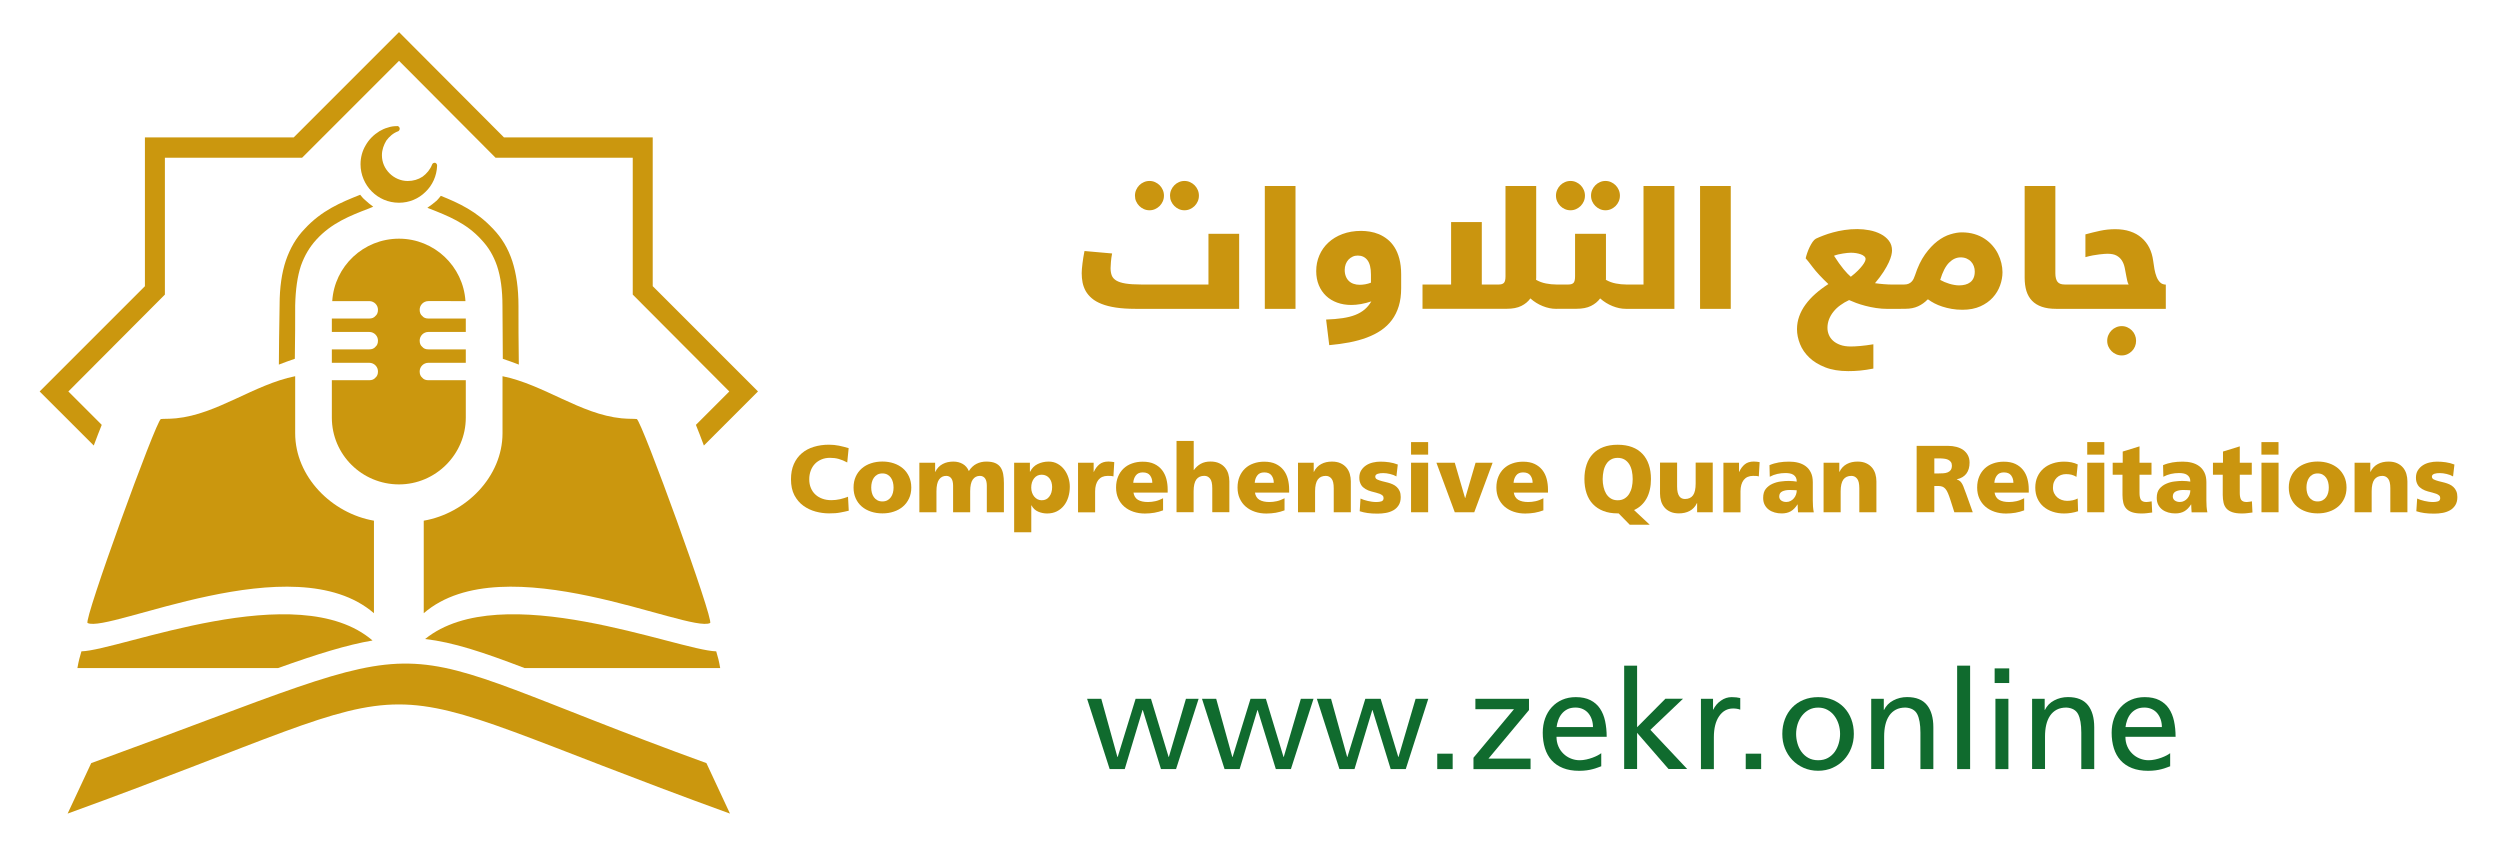 <?xml version="1.0" encoding="utf-8"?>
<!-- Generator: Adobe Illustrator 23.0.5, SVG Export Plug-In . SVG Version: 6.00 Build 0)  -->
<svg version="1.1" id="Layer_1" xmlns="http://www.w3.org/2000/svg" xmlns:xlink="http://www.w3.org/1999/xlink" x="0px" y="0px"
	 viewBox="0 0 510.63 175.7" style="enable-background:new 0 0 510.63 175.7;" xml:space="preserve">
<style type="text/css">
	.st0{fill-rule:evenodd;clip-rule:evenodd;fill:#CB970E;}
	.st1{fill:#CB970E;}
	.st2{fill:#106B2E;}
	.st3{fill:#CA950F;}
</style>
<g>
	<path class="st0" d="M95.14,65.06v2.67v0.07H87.5c-0.52,0-0.96,0.22-1.26,0.52c-0.37,0.37-0.52,0.82-0.52,1.26
		c0,0.52,0.15,0.96,0.52,1.26c0.3,0.37,0.74,0.52,1.26,0.52h7.64v2.74H87.5c-0.52,0-0.96,0.22-1.26,0.52
		c-0.37,0.37-0.52,0.81-0.52,1.26c0,0.52,0.15,0.96,0.52,1.26c0.3,0.37,0.74,0.52,1.26,0.52h7.64v6.08v1.56
		c0,7.49-6.15,13.64-13.64,13.64c-7.56,0-13.72-6.08-13.72-13.64v-1.56v-6.08h7.64c0.52,0,0.96-0.15,1.26-0.52
		c0.37-0.3,0.52-0.74,0.52-1.26c0-0.45-0.15-0.89-0.52-1.26c-0.3-0.3-0.74-0.52-1.26-0.52h-7.64v-2.74h7.64
		c0.52,0,0.96-0.15,1.26-0.52c0.37-0.3,0.52-0.74,0.52-1.26c0-0.44-0.15-0.89-0.52-1.26c-0.3-0.3-0.74-0.52-1.26-0.52h-7.64v-0.07
		v-2.67h7.64c0.52,0,0.96-0.15,1.26-0.52c0.37-0.3,0.52-0.74,0.52-1.26c0-0.45-0.15-0.89-0.52-1.26c-0.3-0.3-0.74-0.52-1.26-0.52
		h-7.56c0.45-7.12,6.38-12.75,13.64-12.75c7.19,0,13.12,5.63,13.57,12.75H87.5c-0.52,0-0.96,0.22-1.26,0.52
		c-0.37,0.37-0.52,0.81-0.52,1.26c0,0.52,0.15,0.96,0.52,1.26c0.3,0.37,0.74,0.52,1.26,0.52H95.14z"/>
	<path class="st1" d="M102.7,73.29c0-4-0.07-7.78-0.07-10.75c0-3.34-0.37-6.01-1.11-8.23c-0.74-2.15-1.78-3.86-3.19-5.34l-0.07-0.08
		c-3.04-3.34-6.82-4.82-10.6-6.3l-0.37-0.15c0.67-0.45,1.34-0.96,1.93-1.48c0.3-0.3,0.52-0.59,0.82-0.96
		c3.71,1.48,7.34,3.19,10.6,6.67c0.07,0,0.07,0,0.07,0.07c1.78,1.85,3.04,3.93,3.93,6.6c0.81,2.52,1.26,5.49,1.26,9.19
		c0,3.34,0,7.49,0.07,11.94C104.85,74.03,103.81,73.66,102.7,73.29 M76.23,42.22l-0.89,0.37c-3.86,1.48-7.64,2.96-10.75,6.38
		c-1.34,1.48-2.37,3.19-3.11,5.26c-0.74,2.22-1.11,4.89-1.19,8.15c0,2.96,0,6.82-0.07,10.9c-1.04,0.37-2.15,0.74-3.26,1.19
		c0-3.49,0.07-6.67,0.15-12.16c0-3.63,0.45-6.6,1.26-9.04c0.89-2.6,2.15-4.75,3.86-6.52c3.48-3.78,7.41-5.41,11.34-6.97
		c0.3,0.37,0.59,0.74,0.96,1.04C75.05,41.33,75.64,41.78,76.23,42.22"/>
	<path class="st1" d="M89.28,33.85c-0.07,2.08-0.96,4-2.37,5.34c-1.41,1.41-3.34,2.22-5.41,2.22c-2.22,0-4.15-0.89-5.56-2.3
		c-1.41-1.41-2.3-3.41-2.3-5.56c0-1.41,0.37-2.74,1.04-3.86c0.67-1.19,1.63-2.15,2.82-2.89c0.52-0.3,1.11-0.59,1.71-0.74
		c0.59-0.22,1.26-0.3,1.85-0.3c0.3-0.08,0.59,0.22,0.59,0.52c0,0.22-0.15,0.45-0.3,0.52c-1.04,0.37-1.85,1.11-2.45,1.93
		c-0.52,0.89-0.89,1.85-0.89,2.97c0,1.48,0.59,2.74,1.56,3.71c0.96,0.96,2.3,1.56,3.71,1.56c1.11,0,2.15-0.3,3.04-0.89
		c0.81-0.59,1.56-1.48,1.93-2.45c0.07-0.3,0.44-0.44,0.67-0.37C89.21,33.4,89.28,33.62,89.28,33.85"/>
	<path class="st0" d="M60.29,76.84c-8.45,1.71-15.94,7.78-24.32,8.6c-1.63,0.15-2.45,0.07-3.11,0.15
		C31.9,85.81,17,126.81,17.89,127.25c4.3,2.15,42.11-16.16,58.49-2v-18.9c-8.6-1.48-16.09-8.97-16.09-17.87v-2.07V76.84z"/>
	<path class="st0" d="M102.63,76.84c8.45,1.71,15.94,7.78,24.32,8.6c1.63,0.15,2.45,0.07,3.11,0.15
		c0.96,0.22,15.86,41.22,14.98,41.66c-4.3,2.15-42.11-16.16-58.49-2v-18.9c8.6-1.48,16.09-8.97,16.09-17.87v-2.07V76.84z"/>
	<path class="st0" d="M146.29,133.04c0.3,0.96,0.59,2.08,0.81,3.41h-39.96c-8.53-3.26-14.53-5.26-20.31-5.93
		C102.4,117.92,138.51,132.82,146.29,133.04"/>
	<path class="st0" d="M16.63,133.04c-0.3,0.96-0.59,2.08-0.82,3.41h41c8.08-2.89,14.09-4.74,19.28-5.63
		C60.81,117.69,24.49,132.82,16.63,133.04"/>
	<path class="st0" d="M144.29,155.87c-71.84-26.1-48.33-28.1-125.66,0l-4.82,10.31c81.99-29.73,53.3-29.73,135.29,0L144.29,155.87z"
		/>
	<path class="st1" d="M19.15,91L8.1,79.96l21.5-21.5V28.06H60l21.5-21.5l21.43,21.5h30.39v30.39l21.5,21.5L143.77,91
		c-0.59-1.56-1.11-2.96-1.63-4.22l6.82-6.82l-19.72-19.79V32.22h-28.02L81.5,12.42L61.7,32.22H33.68v27.95L13.96,79.96l6.82,6.82
		C20.26,88.04,19.74,89.45,19.15,91"/>
</g>
<g>
	<path class="st2" d="M240.21,157.09h-3.08l-3.71-12.06h-0.06l-3.63,12.06h-3.08l-4.61-14.36h2.9l3.29,11.88h0.06l3.66-11.88h3.14
		l3.6,11.88h0.05l3.49-11.88h2.59L240.21,157.09z"/>
	<path class="st2" d="M263.67,157.09h-3.08l-3.71-12.06h-0.05l-3.63,12.06h-3.08l-4.61-14.36h2.9l3.29,11.88h0.06l3.66-11.88h3.14
		l3.6,11.88h0.05l3.49-11.88h2.59L263.67,157.09z"/>
	<path class="st2" d="M287.13,157.09h-3.08l-3.71-12.06h-0.05l-3.63,12.06h-3.08l-4.61-14.36h2.9l3.29,11.88h0.05l3.66-11.88H282
		l3.6,11.88h0.05l3.49-11.88h2.59L287.13,157.09z"/>
	<path class="st2" d="M293.56,153.94h3.15v3.15h-3.15V153.94z"/>
	<path class="st2" d="M300.95,154.78l8.28-9.92h-7.88v-2.13h10.95v2.3l-8.28,9.92h8.6v2.15h-11.66V154.78z"/>
	<path class="st2" d="M327.09,156.5c-0.27,0.09-0.54,0.19-0.82,0.3c-0.28,0.11-0.6,0.21-0.96,0.3c-0.36,0.1-0.76,0.18-1.21,0.24
		c-0.45,0.06-0.97,0.1-1.55,0.1c-1.27,0-2.37-0.19-3.3-0.56s-1.71-0.9-2.32-1.58s-1.07-1.5-1.37-2.46c-0.3-0.96-0.45-2.02-0.45-3.18
		c0-1.05,0.16-2.03,0.48-2.92c0.32-0.89,0.78-1.66,1.37-2.3s1.3-1.15,2.13-1.51s1.75-0.54,2.76-0.54c1.19,0,2.19,0.21,3,0.62
		c0.81,0.41,1.46,0.98,1.95,1.71c0.49,0.73,0.84,1.59,1.05,2.57s0.32,2.06,0.32,3.21h-10.25c0,0.71,0.13,1.35,0.38,1.94
		s0.6,1.09,1.04,1.51c0.43,0.42,0.94,0.75,1.51,0.98c0.57,0.23,1.17,0.35,1.79,0.35c0.45,0,0.9-0.05,1.35-0.15
		c0.45-0.1,0.88-0.22,1.28-0.37c0.4-0.15,0.76-0.3,1.07-0.47s0.56-0.32,0.72-0.45V156.5z M325.37,148.52c0-0.55-0.08-1.07-0.24-1.55
		c-0.16-0.48-0.39-0.9-0.69-1.27s-0.68-0.65-1.12-0.86c-0.45-0.21-0.95-0.32-1.52-0.32c-0.66,0-1.22,0.12-1.68,0.36
		c-0.46,0.24-0.85,0.56-1.15,0.94s-0.54,0.81-0.7,1.29c-0.17,0.47-0.28,0.94-0.33,1.4H325.37z"/>
	<path class="st2" d="M331.74,135.96h2.64v12.58l5.78-5.82h3.6l-6.67,6.35l7.52,8h-3.81l-6.42-7.39v7.39h-2.64V135.96z"/>
	<path class="st2" d="M347.41,142.73h2.48v2.21h0.05c0.35-0.74,0.87-1.36,1.57-1.84c0.68-0.48,1.41-0.71,2.19-0.71
		c0.39,0,0.71,0.02,0.96,0.05c0.24,0.04,0.51,0.08,0.79,0.14v2.37c-0.25-0.09-0.5-0.16-0.75-0.19c-0.25-0.04-0.49-0.05-0.72-0.05
		c-1.18,0-2.13,0.53-2.85,1.58c-0.71,1.04-1.07,2.47-1.07,4.28v6.53h-2.64V142.73z"/>
	<path class="st2" d="M356.57,153.94h3.15v3.15h-3.15V153.94z"/>
	<path class="st2" d="M364.04,149.91c0-1.09,0.18-2.1,0.53-3.02c0.35-0.92,0.85-1.71,1.49-2.38c0.64-0.67,1.41-1.19,2.31-1.56
		c0.9-0.38,1.91-0.56,3-0.56c1.09,0,2.09,0.19,2.98,0.56c0.9,0.38,1.67,0.9,2.3,1.56c0.64,0.67,1.13,1.46,1.48,2.38
		c0.35,0.92,0.52,1.93,0.52,3.02c0,1.03-0.18,2-0.54,2.91s-0.86,1.71-1.5,2.39c-0.64,0.68-1.41,1.22-2.3,1.62
		c-0.89,0.4-1.88,0.6-2.95,0.6c-1.08,0-2.07-0.2-2.97-0.6c-0.9-0.4-1.67-0.94-2.32-1.62c-0.65-0.68-1.15-1.48-1.51-2.39
		S364.04,150.93,364.04,149.91z M366.86,149.91c0,0.63,0.09,1.27,0.27,1.91c0.18,0.64,0.45,1.22,0.82,1.73
		c0.37,0.51,0.83,0.93,1.4,1.25c0.57,0.32,1.24,0.48,2.02,0.48c0.77,0,1.44-0.16,2-0.48c0.56-0.32,1.03-0.74,1.39-1.25
		s0.63-1.09,0.81-1.73s0.27-1.28,0.27-1.91c0-0.69-0.1-1.35-0.3-2c-0.2-0.64-0.5-1.21-0.88-1.72c-0.38-0.5-0.85-0.91-1.41-1.21
		c-0.56-0.3-1.18-0.45-1.88-0.45c-0.71,0-1.34,0.15-1.9,0.45c-0.56,0.3-1.03,0.71-1.42,1.21c-0.38,0.5-0.68,1.08-0.89,1.72
		C366.97,148.56,366.86,149.22,366.86,149.91z"/>
	<path class="st2" d="M382.21,142.73h2.56V145h0.05c0.4-0.83,1.03-1.48,1.88-1.93c0.87-0.46,1.81-0.69,2.82-0.69
		c1.85,0,3.21,0.55,4.08,1.64c0.86,1.08,1.29,2.59,1.29,4.52v8.54h-2.64v-7.44c0-1.68-0.22-2.93-0.65-3.77
		c-0.43-0.83-1.23-1.28-2.39-1.35c-0.76,0-1.42,0.14-1.97,0.43c-0.55,0.29-1,0.69-1.36,1.22s-0.62,1.15-0.79,1.87
		c-0.17,0.72-0.25,1.52-0.25,2.39v6.64h-2.64V142.73z"/>
	<path class="st2" d="M399.75,135.96h2.65v21.13h-2.65V135.96z"/>
	<path class="st2" d="M410.39,139.51h-2.98v-2.99h2.98V139.51z M407.57,142.73h2.65v14.36h-2.65V142.73z"/>
	<path class="st2" d="M415.07,142.73h2.56V145h0.05c0.4-0.83,1.03-1.48,1.88-1.93c0.87-0.46,1.81-0.69,2.82-0.69
		c1.85,0,3.21,0.55,4.08,1.64c0.86,1.08,1.29,2.59,1.29,4.52v8.54h-2.64v-7.44c0-1.68-0.22-2.93-0.65-3.77
		c-0.43-0.83-1.23-1.28-2.39-1.35c-0.76,0-1.42,0.14-1.97,0.43c-0.55,0.29-1,0.69-1.36,1.22s-0.62,1.15-0.79,1.87
		c-0.17,0.72-0.25,1.52-0.25,2.39v6.64h-2.64V142.73z"/>
	<path class="st2" d="M443.29,156.5c-0.27,0.09-0.54,0.19-0.82,0.3c-0.28,0.11-0.6,0.21-0.96,0.3c-0.36,0.1-0.76,0.18-1.21,0.24
		c-0.45,0.06-0.97,0.1-1.55,0.1c-1.27,0-2.37-0.19-3.3-0.56s-1.71-0.9-2.32-1.58s-1.07-1.5-1.37-2.46c-0.3-0.96-0.45-2.02-0.45-3.18
		c0-1.05,0.16-2.03,0.48-2.92c0.32-0.89,0.78-1.66,1.37-2.3s1.3-1.15,2.13-1.51s1.75-0.54,2.76-0.54c1.19,0,2.19,0.21,3,0.62
		c0.81,0.41,1.46,0.98,1.95,1.71c0.49,0.73,0.84,1.59,1.05,2.57s0.32,2.06,0.32,3.21h-10.25c0,0.71,0.13,1.35,0.38,1.94
		s0.6,1.09,1.04,1.51c0.43,0.42,0.94,0.75,1.51,0.98c0.57,0.23,1.17,0.35,1.79,0.35c0.45,0,0.9-0.05,1.35-0.15
		c0.45-0.1,0.88-0.22,1.28-0.37c0.4-0.15,0.76-0.3,1.07-0.47s0.56-0.32,0.72-0.45V156.5z M441.57,148.52c0-0.55-0.08-1.07-0.24-1.55
		c-0.16-0.48-0.39-0.9-0.69-1.27s-0.68-0.65-1.12-0.86c-0.45-0.21-0.95-0.32-1.52-0.32c-0.66,0-1.22,0.12-1.68,0.36
		c-0.46,0.24-0.85,0.56-1.15,0.94s-0.54,0.81-0.7,1.29c-0.17,0.47-0.28,0.94-0.33,1.4H441.57z"/>
</g>
<path class="st3" d="M246.83,58.11V47.75h6.27v15.33h-21.2c-1.52,0-2.85-0.09-3.98-0.26c-1.13-0.17-2.1-0.42-2.91-0.74
	c-0.81-0.32-1.48-0.7-2-1.15c-0.53-0.45-0.94-0.94-1.25-1.48c-0.3-0.54-0.51-1.12-0.64-1.73c-0.12-0.62-0.18-1.25-0.18-1.92
	c0-0.23,0.01-0.52,0.04-0.87c0.03-0.35,0.07-0.73,0.12-1.14c0.05-0.41,0.11-0.84,0.18-1.27c0.07-0.44,0.15-0.85,0.23-1.25
	c0.94,0.08,1.88,0.17,2.82,0.25c0.94,0.09,1.88,0.17,2.82,0.25c-0.12,0.62-0.2,1.19-0.24,1.73c-0.05,0.54-0.07,0.96-0.07,1.26
	c0,0.58,0.08,1.08,0.24,1.5c0.16,0.42,0.47,0.76,0.92,1.04c0.45,0.27,1.09,0.48,1.9,0.61c0.81,0.13,1.87,0.2,3.17,0.2H246.83z
	 M231.82,39.96c0-0.42,0.08-0.81,0.24-1.17c0.16-0.36,0.37-0.68,0.64-0.95c0.27-0.27,0.58-0.49,0.94-0.64
	c0.36-0.16,0.74-0.24,1.15-0.24c0.41,0,0.79,0.08,1.14,0.24c0.35,0.16,0.66,0.37,0.93,0.64c0.27,0.27,0.48,0.59,0.64,0.95
	c0.16,0.36,0.24,0.75,0.24,1.17c0,0.42-0.08,0.81-0.24,1.17c-0.16,0.36-0.37,0.67-0.64,0.94c-0.27,0.27-0.58,0.48-0.93,0.64
	c-0.35,0.16-0.73,0.24-1.14,0.24c-0.41,0-0.79-0.08-1.15-0.24c-0.36-0.16-0.67-0.37-0.94-0.64c-0.27-0.27-0.48-0.58-0.64-0.94
	C231.89,40.77,231.82,40.38,231.82,39.96z M238.98,39.96c0-0.42,0.08-0.81,0.24-1.17c0.16-0.36,0.37-0.68,0.64-0.95
	c0.27-0.27,0.58-0.49,0.93-0.64c0.35-0.16,0.73-0.24,1.14-0.24c0.41,0,0.79,0.08,1.14,0.24c0.35,0.16,0.66,0.37,0.93,0.64
	c0.27,0.27,0.48,0.59,0.64,0.95c0.16,0.36,0.24,0.75,0.24,1.17c0,0.42-0.08,0.81-0.24,1.17c-0.16,0.36-0.37,0.67-0.64,0.94
	c-0.27,0.27-0.58,0.48-0.93,0.64c-0.35,0.16-0.73,0.24-1.14,0.24c-0.41,0-0.79-0.08-1.14-0.24c-0.35-0.16-0.66-0.37-0.93-0.64
	c-0.27-0.27-0.48-0.58-0.64-0.94C239.05,40.77,238.98,40.38,238.98,39.96z M258.34,37.99h6.27v25.09h-6.27V37.99z M270.86,65.27
	c1.28-0.05,2.4-0.14,3.38-0.29c0.98-0.15,1.83-0.36,2.57-0.65c0.74-0.29,1.37-0.66,1.91-1.11c0.53-0.45,0.99-1,1.38-1.66
	c-0.73,0.24-1.45,0.43-2.14,0.55c-0.7,0.12-1.35,0.18-1.95,0.18c-1.05,0-2.01-0.16-2.89-0.48c-0.88-0.32-1.64-0.78-2.27-1.38
	c-0.63-0.6-1.13-1.33-1.48-2.18c-0.35-0.85-0.53-1.81-0.53-2.87c0-1.15,0.21-2.22,0.64-3.22c0.43-1,1.04-1.87,1.84-2.61
	c0.8-0.74,1.76-1.33,2.89-1.75c1.13-0.42,2.4-0.64,3.79-0.64c0.57,0,1.17,0.05,1.8,0.15c0.63,0.1,1.25,0.28,1.86,0.53
	c0.6,0.26,1.18,0.6,1.72,1.03c0.55,0.43,1.03,0.97,1.45,1.63c0.42,0.66,0.75,1.44,0.99,2.35c0.24,0.91,0.37,1.97,0.37,3.18v2.84
	c0,1.37-0.16,2.59-0.49,3.66c-0.33,1.07-0.79,2.01-1.4,2.83c-0.61,0.82-1.35,1.52-2.21,2.11c-0.87,0.59-1.84,1.08-2.94,1.49
	c-1.09,0.41-2.28,0.73-3.56,0.98c-1.28,0.24-2.65,0.43-4.09,0.56L270.86,65.27z M274.66,55.13c0,0.5,0.08,0.94,0.23,1.32
	c0.15,0.38,0.36,0.7,0.64,0.96c0.27,0.26,0.6,0.45,0.97,0.57c0.37,0.13,0.78,0.19,1.24,0.19c0.34,0,0.7-0.03,1.1-0.1
	c0.39-0.07,0.79-0.18,1.18-0.33v-1.67c0-1.32-0.24-2.3-0.72-2.93c-0.48-0.63-1.14-0.94-1.98-0.94c-0.37,0-0.72,0.07-1.04,0.22
	c-0.32,0.15-0.6,0.35-0.84,0.6c-0.24,0.26-0.43,0.56-0.57,0.92C274.73,54.31,274.66,54.71,274.66,55.13z M313.76,56.75
	c0,0.07,0,0.14,0,0.21s-0.01,0.13-0.02,0.19c0.63,0.36,1.3,0.61,2.03,0.75c0.73,0.14,1.42,0.21,2.08,0.21h0.09
	c0.28,0,0.49,0.04,0.64,0.11c0.15,0.08,0.27,0.19,0.35,0.35c0.08,0.16,0.13,0.36,0.15,0.62c0.02,0.26,0.03,0.56,0.03,0.91v0.92
	c0,0.45-0.02,0.82-0.06,1.09c-0.04,0.27-0.1,0.48-0.19,0.62c-0.09,0.14-0.21,0.23-0.36,0.28c-0.15,0.05-0.34,0.07-0.56,0.07h-0.14
	c-0.88,0-1.78-0.19-2.7-0.56c-0.92-0.37-1.76-0.89-2.52-1.57c-0.45,0.64-1.07,1.15-1.85,1.54c-0.78,0.39-1.78,0.58-2.98,0.58h-17.2
	v-4.96h5.84V45.36h6.27v12.75h3.5c0.48,0,0.82-0.12,1.03-0.35c0.21-0.23,0.31-0.67,0.31-1.32V37.99h6.27V56.75z M328.02,56.75
	c0,0.07,0,0.14,0,0.21s-0.01,0.13-0.02,0.19c0.63,0.36,1.3,0.61,2.03,0.75c0.73,0.14,1.42,0.21,2.08,0.21h0.09
	c0.28,0,0.49,0.04,0.64,0.11c0.15,0.08,0.27,0.19,0.35,0.35c0.08,0.16,0.13,0.36,0.15,0.62c0.02,0.26,0.03,0.56,0.03,0.91v0.92
	c0,0.45-0.02,0.82-0.06,1.09c-0.04,0.27-0.1,0.48-0.19,0.62c-0.09,0.14-0.21,0.23-0.36,0.28c-0.15,0.05-0.34,0.07-0.56,0.07h-0.14
	c-0.88,0-1.78-0.19-2.7-0.56c-0.92-0.37-1.76-0.89-2.53-1.57c-0.46,0.64-1.09,1.15-1.87,1.54c-0.78,0.39-1.78,0.58-2.99,0.58h-4.04
	c-0.22,0-0.41-0.02-0.56-0.07c-0.15-0.05-0.27-0.14-0.36-0.28c-0.09-0.14-0.15-0.35-0.19-0.62c-0.04-0.27-0.06-0.64-0.06-1.09V60.1
	c0-0.35,0.01-0.65,0.03-0.91c0.02-0.26,0.07-0.46,0.15-0.62c0.08-0.16,0.2-0.27,0.35-0.35c0.15-0.08,0.37-0.11,0.64-0.11h2.44
	c0.49,0,0.83-0.12,1.04-0.35c0.2-0.23,0.3-0.67,0.3-1.32v-8.69h6.31V56.75z M317.81,39.96c0-0.42,0.08-0.81,0.24-1.17
	c0.16-0.36,0.37-0.68,0.64-0.95c0.27-0.27,0.58-0.49,0.94-0.64c0.36-0.16,0.74-0.24,1.15-0.24c0.41,0,0.79,0.08,1.14,0.24
	c0.35,0.16,0.66,0.37,0.93,0.64c0.27,0.27,0.48,0.59,0.64,0.95c0.16,0.36,0.24,0.75,0.24,1.17c0,0.42-0.08,0.81-0.24,1.17
	c-0.16,0.36-0.37,0.67-0.64,0.94c-0.27,0.27-0.58,0.48-0.93,0.64c-0.35,0.16-0.73,0.24-1.14,0.24c-0.41,0-0.79-0.08-1.15-0.24
	c-0.36-0.16-0.67-0.37-0.94-0.64c-0.27-0.27-0.48-0.58-0.64-0.94C317.89,40.77,317.81,40.38,317.81,39.96z M324.97,39.96
	c0-0.42,0.08-0.81,0.24-1.17c0.16-0.36,0.37-0.68,0.64-0.95c0.27-0.27,0.58-0.49,0.93-0.64c0.35-0.16,0.73-0.24,1.14-0.24
	c0.41,0,0.79,0.08,1.14,0.24c0.35,0.16,0.66,0.37,0.93,0.64c0.27,0.27,0.48,0.59,0.64,0.95c0.16,0.36,0.24,0.75,0.24,1.17
	c0,0.42-0.08,0.81-0.24,1.17c-0.16,0.36-0.37,0.67-0.64,0.94c-0.27,0.27-0.58,0.48-0.93,0.64c-0.35,0.16-0.73,0.24-1.14,0.24
	c-0.41,0-0.79-0.08-1.14-0.24c-0.35-0.16-0.66-0.37-0.93-0.64c-0.27-0.27-0.48-0.58-0.64-0.94
	C325.05,40.77,324.97,40.38,324.97,39.96z M332.17,63.08c-0.22,0-0.41-0.02-0.56-0.07c-0.15-0.05-0.27-0.14-0.36-0.28
	c-0.09-0.14-0.15-0.35-0.19-0.62c-0.04-0.27-0.06-0.64-0.06-1.09V60.1c0-0.35,0.01-0.65,0.03-0.91c0.02-0.26,0.07-0.46,0.15-0.62
	c0.08-0.16,0.2-0.27,0.35-0.35c0.15-0.08,0.37-0.11,0.64-0.11h3.52V37.99H342v25.09H332.17z M347.24,37.99h6.27v25.09h-6.27V37.99z
	 M367.04,67.24L367.04,67.24c0-0.91,0.15-1.78,0.45-2.62c0.3-0.84,0.73-1.65,1.29-2.41c0.56-0.77,1.23-1.5,2.02-2.2
	c0.79-0.7,1.67-1.36,2.65-1.99c-0.3-0.28-0.61-0.57-0.92-0.89c-0.31-0.31-0.61-0.62-0.9-0.93c-0.28-0.31-0.55-0.6-0.79-0.89
	c-0.24-0.28-0.45-0.54-0.61-0.76c-0.34-0.45-0.62-0.82-0.85-1.11c-0.23-0.28-0.41-0.49-0.52-0.62l-0.05-0.05
	c0.07-0.31,0.17-0.67,0.31-1.08c0.14-0.41,0.3-0.81,0.49-1.2c0.19-0.39,0.39-0.75,0.61-1.07c0.22-0.32,0.45-0.54,0.68-0.67
	c0.42-0.2,0.92-0.41,1.52-0.64c0.59-0.23,1.25-0.45,1.97-0.64c0.72-0.2,1.5-0.36,2.34-0.49c0.84-0.13,1.72-0.19,2.64-0.19
	c0.81,0,1.64,0.08,2.48,0.24c0.84,0.16,1.6,0.42,2.28,0.77c0.68,0.35,1.24,0.8,1.67,1.36c0.44,0.56,0.65,1.23,0.65,2.02
	c0,0.24-0.05,0.57-0.14,0.97c-0.09,0.4-0.27,0.88-0.52,1.44c-0.26,0.56-0.61,1.19-1.06,1.9c-0.45,0.71-1.04,1.49-1.76,2.35
	c0.55,0.08,1.14,0.15,1.79,0.2c0.65,0.05,1.24,0.08,1.78,0.08h1.5c0.28,0,0.49,0.04,0.64,0.11c0.15,0.08,0.27,0.19,0.35,0.35
	c0.08,0.16,0.13,0.36,0.15,0.62c0.02,0.26,0.03,0.56,0.03,0.91v0.92c0,0.45-0.02,0.82-0.06,1.09c-0.04,0.27-0.1,0.48-0.19,0.62
	c-0.09,0.14-0.21,0.23-0.36,0.28c-0.15,0.05-0.34,0.07-0.56,0.07h-2.44c-0.84,0-1.64-0.06-2.42-0.18c-0.78-0.12-1.51-0.27-2.19-0.45
	c-0.68-0.18-1.3-0.37-1.86-0.58c-0.56-0.21-1.05-0.41-1.45-0.59c-0.65,0.3-1.25,0.65-1.79,1.05c-0.55,0.39-1.01,0.83-1.4,1.32
	c-0.39,0.48-0.69,1-0.91,1.56c-0.21,0.56-0.32,1.14-0.32,1.74c0,0.48,0.09,0.94,0.27,1.39c0.18,0.45,0.46,0.86,0.85,1.22
	c0.39,0.36,0.89,0.65,1.49,0.87c0.6,0.22,1.32,0.33,2.16,0.33c0.49,0,1.13-0.03,1.93-0.1c0.8-0.07,1.7-0.19,2.68-0.35v4.96
	c-1,0.2-1.91,0.33-2.73,0.41c-0.82,0.08-1.62,0.11-2.41,0.11c-1.82,0-3.39-0.26-4.71-0.78c-1.32-0.52-2.4-1.18-3.25-2
	c-0.85-0.82-1.48-1.73-1.88-2.74C367.25,69.25,367.04,68.24,367.04,67.24z M381.05,52.9c0-0.21-0.09-0.39-0.28-0.56
	c-0.19-0.16-0.42-0.3-0.71-0.4c-0.28-0.1-0.6-0.18-0.96-0.24c-0.35-0.05-0.7-0.08-1.04-0.08c-0.19,0-0.42,0.01-0.71,0.04
	c-0.29,0.03-0.6,0.07-0.92,0.12c-0.33,0.05-0.65,0.12-0.98,0.19c-0.33,0.08-0.61,0.17-0.85,0.27c0.72,1.13,1.37,2.04,1.95,2.74
	c0.58,0.7,1.07,1.21,1.48,1.55c0.58-0.45,1.06-0.87,1.45-1.26c0.38-0.39,0.69-0.73,0.92-1.04c0.23-0.3,0.4-0.57,0.5-0.79
	C381,53.23,381.05,53.04,381.05,52.9z M393.73,61.16c-0.57,0.59-1.22,1.06-1.96,1.4c-0.74,0.34-1.6,0.51-2.59,0.51h-1.2
	c-0.22,0-0.4-0.02-0.55-0.07c-0.15-0.05-0.26-0.14-0.36-0.28c-0.09-0.14-0.16-0.35-0.2-0.62c-0.04-0.27-0.06-0.64-0.06-1.09V60.1
	c0-0.35,0.01-0.65,0.03-0.91c0.02-0.26,0.07-0.46,0.15-0.62c0.08-0.16,0.2-0.27,0.35-0.35c0.15-0.08,0.37-0.11,0.64-0.11h0.98
	c0.35,0,0.64-0.05,0.88-0.16c0.24-0.1,0.44-0.24,0.61-0.42c0.17-0.17,0.3-0.37,0.41-0.59c0.1-0.22,0.2-0.45,0.28-0.7
	c0.56-1.72,1.24-3.14,2.05-4.28c0.81-1.13,1.65-2.03,2.53-2.7c0.88-0.67,1.76-1.14,2.64-1.4c0.88-0.27,1.66-0.4,2.34-0.4
	c0.94,0,1.8,0.12,2.58,0.35c0.78,0.23,1.47,0.55,2.09,0.96c0.62,0.41,1.15,0.88,1.61,1.41c0.46,0.53,0.84,1.1,1.13,1.7
	c0.3,0.6,0.52,1.22,0.67,1.86c0.15,0.64,0.23,1.25,0.23,1.85c0,0.89-0.16,1.8-0.49,2.71c-0.33,0.91-0.82,1.74-1.49,2.47
	c-0.67,0.74-1.52,1.34-2.54,1.8c-1.03,0.46-2.24,0.7-3.65,0.7c-0.79,0-1.53-0.06-2.21-0.18c-0.69-0.12-1.32-0.28-1.91-0.47
	c-0.59-0.19-1.12-0.41-1.6-0.66c-0.48-0.25-0.9-0.51-1.26-0.78L393.73,61.16z M403.35,55.45c0-0.37-0.06-0.73-0.19-1.08
	c-0.13-0.35-0.31-0.66-0.56-0.92c-0.24-0.27-0.55-0.48-0.91-0.64c-0.36-0.16-0.77-0.24-1.22-0.24c-0.86,0-1.65,0.36-2.37,1.08
	c-0.72,0.72-1.32,1.89-1.81,3.52c0.26,0.15,0.55,0.29,0.87,0.43c0.33,0.13,0.66,0.25,1,0.36c0.34,0.1,0.69,0.19,1.03,0.24
	c0.34,0.06,0.66,0.09,0.95,0.09c0.45,0,0.87-0.05,1.26-0.15c0.39-0.1,0.73-0.26,1.02-0.48c0.29-0.22,0.52-0.51,0.68-0.87
	C403.27,56.41,403.35,55.97,403.35,55.45z M413.54,37.99h6.27v17.8c0,0.81,0.15,1.4,0.44,1.77c0.29,0.37,0.77,0.55,1.45,0.55h2
	c0.28,0,0.49,0.04,0.64,0.11c0.15,0.08,0.27,0.19,0.35,0.35c0.08,0.16,0.13,0.36,0.15,0.62c0.02,0.26,0.03,0.56,0.03,0.91v0.92
	c0,0.45-0.02,0.82-0.06,1.09c-0.04,0.27-0.1,0.48-0.19,0.62c-0.09,0.14-0.21,0.23-0.36,0.28c-0.15,0.05-0.34,0.07-0.56,0.07h-3.75
	c-1.12,0-2.09-0.14-2.9-0.42c-0.81-0.28-1.48-0.69-2-1.23c-0.52-0.54-0.9-1.2-1.15-1.99c-0.24-0.79-0.36-1.7-0.36-2.72V37.99z
	 M434.78,58.11c-0.13-0.22-0.22-0.48-0.29-0.78c-0.06-0.3-0.12-0.6-0.18-0.89c-0.1-0.6-0.21-1.18-0.33-1.74
	c-0.12-0.56-0.3-1.05-0.57-1.47c-0.26-0.42-0.62-0.76-1.09-1.02c-0.46-0.26-1.09-0.38-1.88-0.38c-0.13,0-0.33,0.01-0.62,0.03
	c-0.28,0.02-0.62,0.05-1.02,0.1c-0.39,0.05-0.84,0.11-1.32,0.2c-0.49,0.09-1,0.21-1.53,0.36v-4.65c1.03-0.28,2.04-0.53,3.02-0.74
	c0.98-0.21,2.01-0.32,3.07-0.32c1.13,0,2.14,0.15,3.04,0.45c0.9,0.3,1.68,0.73,2.33,1.3c0.66,0.56,1.18,1.24,1.59,2.04
	c0.4,0.8,0.66,1.69,0.79,2.67c0.07,0.56,0.16,1.12,0.26,1.7c0.1,0.57,0.25,1.09,0.43,1.56c0.18,0.46,0.42,0.84,0.72,1.14
	c0.3,0.3,0.69,0.45,1.17,0.46v4.96h-18.73c-0.22,0-0.4-0.02-0.55-0.07c-0.15-0.05-0.26-0.14-0.35-0.28
	c-0.09-0.14-0.15-0.35-0.19-0.62c-0.04-0.27-0.06-0.64-0.06-1.09V60.1c0-0.35,0.01-0.65,0.03-0.91c0.02-0.26,0.06-0.46,0.14-0.62
	c0.08-0.16,0.19-0.27,0.35-0.35c0.16-0.08,0.37-0.11,0.64-0.11H434.78z M430.4,69.61c0-0.42,0.08-0.81,0.24-1.17
	c0.16-0.36,0.37-0.68,0.64-0.95c0.27-0.27,0.58-0.49,0.94-0.64c0.36-0.16,0.74-0.24,1.15-0.24c0.41,0,0.79,0.08,1.14,0.24
	c0.35,0.16,0.66,0.37,0.93,0.64c0.27,0.27,0.48,0.59,0.63,0.95c0.15,0.36,0.23,0.75,0.23,1.17c0,0.42-0.08,0.81-0.23,1.17
	c-0.15,0.36-0.36,0.67-0.63,0.94c-0.27,0.27-0.58,0.48-0.93,0.64c-0.35,0.16-0.73,0.24-1.14,0.24c-0.41,0-0.79-0.08-1.15-0.24
	c-0.36-0.16-0.67-0.37-0.94-0.64c-0.27-0.27-0.48-0.58-0.64-0.94C430.48,70.42,430.4,70.03,430.4,69.61z"/>
<g>
	<path class="st3" d="M173.36,104.31c-0.52,0.13-1.09,0.26-1.71,0.37c-0.31,0.06-0.66,0.11-1.04,0.14
		c-0.39,0.03-0.81,0.04-1.27,0.04c-0.9,0-1.82-0.12-2.75-0.37c-0.91-0.25-1.74-0.64-2.5-1.19c-0.74-0.53-1.35-1.25-1.83-2.14
		c-0.47-0.9-0.7-1.98-0.7-3.26c0-1.18,0.19-2.21,0.58-3.1c0.39-0.88,0.93-1.62,1.62-2.21c0.69-0.59,1.51-1.03,2.46-1.32
		c0.95-0.29,1.98-0.44,3.1-0.44c0.71,0,1.39,0.07,2.04,0.2c0.65,0.14,1.31,0.3,1.98,0.5l-0.29,2.93c-0.59-0.32-1.17-0.56-1.73-0.72
		c-0.57-0.16-1.17-0.23-1.79-0.23c-0.65,0-1.23,0.11-1.75,0.33c-0.52,0.22-0.97,0.52-1.34,0.91s-0.65,0.85-0.85,1.39
		c-0.2,0.54-0.3,1.12-0.3,1.75c0,0.67,0.11,1.27,0.34,1.8c0.22,0.53,0.54,0.98,0.94,1.34c0.4,0.37,0.88,0.65,1.43,0.84
		c0.55,0.2,1.16,0.29,1.82,0.29c0.59,0,1.18-0.07,1.77-0.2c0.58-0.14,1.12-0.3,1.62-0.5L173.36,104.31z"/>
	<path class="st3" d="M180.23,104.86c-0.83,0-1.61-0.12-2.33-0.36c-0.72-0.24-1.34-0.58-1.87-1.03c-0.53-0.45-0.94-1-1.24-1.66
		c-0.3-0.65-0.45-1.4-0.45-2.23c0-0.83,0.15-1.58,0.45-2.24c0.3-0.66,0.71-1.21,1.24-1.67s1.15-0.8,1.87-1.04
		c0.72-0.24,1.49-0.36,2.33-0.36c0.83,0,1.6,0.12,2.32,0.36c0.72,0.24,1.34,0.59,1.87,1.04s0.94,1.01,1.25,1.67
		c0.3,0.66,0.46,1.4,0.46,2.24c0,0.83-0.15,1.58-0.46,2.23c-0.3,0.65-0.72,1.21-1.25,1.66c-0.53,0.45-1.15,0.8-1.87,1.03
		C181.84,104.75,181.06,104.86,180.23,104.86z M180.23,102.42c0.4,0,0.74-0.08,1.03-0.24s0.52-0.37,0.71-0.63
		c0.19-0.26,0.32-0.56,0.41-0.9c0.09-0.34,0.13-0.7,0.13-1.07s-0.04-0.73-0.13-1.08s-0.22-0.65-0.41-0.92s-0.42-0.48-0.71-0.64
		c-0.29-0.16-0.63-0.24-1.03-0.24s-0.74,0.08-1.03,0.24c-0.29,0.16-0.52,0.37-0.71,0.64c-0.19,0.27-0.32,0.57-0.41,0.92
		s-0.13,0.7-0.13,1.08s0.04,0.73,0.13,1.07c0.09,0.34,0.22,0.64,0.41,0.9c0.19,0.26,0.42,0.47,0.71,0.63
		S179.84,102.42,180.23,102.42z"/>
	<path class="st3" d="M187.81,94.51H191v1.87h0.04c0.17-0.37,0.38-0.68,0.64-0.95s0.54-0.48,0.86-0.65s0.66-0.3,1.03-0.38
		c0.37-0.08,0.75-0.12,1.15-0.12c0.72,0,1.36,0.16,1.92,0.48s0.98,0.81,1.25,1.46c0.21-0.34,0.44-0.63,0.71-0.88
		c0.26-0.25,0.55-0.45,0.85-0.6c0.31-0.16,0.63-0.27,0.97-0.35c0.34-0.08,0.69-0.11,1.05-0.11c0.73,0,1.33,0.1,1.8,0.3
		c0.46,0.2,0.83,0.49,1.09,0.87c0.26,0.38,0.44,0.84,0.54,1.38c0.1,0.54,0.15,1.16,0.15,1.84v5.96h-3.49v-5.43
		c0-0.29-0.03-0.56-0.08-0.81c-0.05-0.25-0.14-0.46-0.25-0.63s-0.26-0.31-0.44-0.41c-0.18-0.1-0.39-0.15-0.64-0.15
		c-0.62,0-1.1,0.25-1.46,0.75c-0.35,0.5-0.53,1.3-0.53,2.4v4.28h-3.49v-5.43c0-0.29-0.03-0.56-0.08-0.81
		c-0.05-0.25-0.14-0.46-0.25-0.63s-0.26-0.31-0.44-0.41c-0.18-0.1-0.39-0.15-0.64-0.15c-0.62,0-1.1,0.25-1.46,0.75
		c-0.35,0.5-0.53,1.3-0.53,2.4v4.28h-3.49V94.51z"/>
	<path class="st3" d="M207.14,94.51h3.22v1.83h0.05c0.35-0.71,0.86-1.23,1.54-1.56c0.69-0.33,1.43-0.5,2.23-0.5
		c0.7,0,1.31,0.15,1.85,0.46c0.54,0.3,0.99,0.7,1.36,1.19c0.37,0.49,0.65,1.04,0.84,1.65c0.19,0.61,0.28,1.21,0.28,1.82
		c0,0.75-0.1,1.45-0.3,2.11s-0.5,1.25-0.89,1.74c-0.39,0.5-0.87,0.89-1.45,1.19c-0.58,0.29-1.24,0.44-1.99,0.44
		c-0.62,0-1.23-0.12-1.82-0.37c-0.59-0.25-1.06-0.68-1.38-1.29h-0.04v5.5h-3.5V94.51z M214.9,99.46c0-0.33-0.05-0.65-0.14-0.96
		c-0.09-0.3-0.23-0.57-0.41-0.8s-0.4-0.41-0.67-0.54s-0.57-0.2-0.91-0.2c-0.65,0-1.17,0.25-1.56,0.75c-0.39,0.5-0.58,1.13-0.58,1.9
		c0,0.37,0.06,0.71,0.17,1.02c0.11,0.32,0.26,0.59,0.46,0.82c0.19,0.23,0.42,0.41,0.68,0.54s0.54,0.19,0.83,0.19
		c0.67,0,1.19-0.25,1.55-0.75C214.71,100.93,214.9,100.28,214.9,99.46z"/>
	<path class="st3" d="M227.42,97.31c-0.2-0.06-0.39-0.1-0.59-0.1c-0.2-0.01-0.4-0.01-0.6-0.01c-0.41,0-0.77,0.07-1.09,0.21
		c-0.32,0.14-0.58,0.35-0.8,0.62c-0.21,0.27-0.38,0.6-0.49,1c-0.11,0.39-0.17,0.83-0.17,1.33v4.28h-3.49V94.51h3.19v1.87h0.04
		c0.29-0.65,0.67-1.16,1.14-1.54c0.46-0.38,1.08-0.57,1.85-0.57c0.21,0,0.41,0.01,0.61,0.04c0.2,0.03,0.39,0.06,0.57,0.08
		L227.42,97.31z"/>
	<path class="st3" d="M231.51,100.59c0.11,0.7,0.42,1.2,0.92,1.5c0.51,0.3,1.19,0.45,2.05,0.45c0.47,0,0.97-0.06,1.49-0.17
		s1.05-0.32,1.59-0.6v2.47c-0.58,0.22-1.17,0.38-1.79,0.49c-0.62,0.1-1.26,0.16-1.92,0.16c-0.83,0-1.61-0.12-2.33-0.36
		c-0.72-0.24-1.34-0.59-1.87-1.04s-0.94-1.01-1.24-1.67c-0.3-0.66-0.45-1.4-0.45-2.24c0-0.83,0.14-1.58,0.41-2.23
		c0.27-0.65,0.65-1.21,1.13-1.66s1.05-0.8,1.72-1.03c0.66-0.24,1.39-0.36,2.17-0.36c0.94,0,1.73,0.15,2.38,0.46
		c0.65,0.31,1.17,0.73,1.58,1.25c0.4,0.52,0.7,1.13,0.88,1.81c0.18,0.69,0.27,1.4,0.27,2.15v0.64H231.51z M235.36,98.61
		c0-0.58-0.15-1.08-0.45-1.49c-0.3-0.42-0.8-0.63-1.5-0.63c-0.64,0-1.11,0.21-1.42,0.63c-0.31,0.41-0.48,0.9-0.52,1.49H235.36z"/>
	<path class="st3" d="M240.33,90.06h3.49v5.94h0.04c0.38-0.54,0.85-0.96,1.4-1.27c0.56-0.31,1.22-0.46,1.98-0.46
		c0.69,0,1.28,0.11,1.77,0.34c0.49,0.22,0.89,0.53,1.2,0.9c0.31,0.38,0.54,0.81,0.68,1.29c0.14,0.49,0.21,0.99,0.21,1.51v6.31h-3.49
		v-4.89c0-0.95-0.15-1.61-0.46-1.98c-0.3-0.37-0.68-0.56-1.16-0.56c-0.73,0-1.27,0.25-1.64,0.75c-0.36,0.5-0.55,1.3-0.55,2.4v4.28
		h-3.49V90.06z"/>
	<path class="st3" d="M256.32,100.59c0.11,0.7,0.42,1.2,0.92,1.5c0.51,0.3,1.19,0.45,2.05,0.45c0.47,0,0.97-0.06,1.49-0.17
		s1.05-0.32,1.59-0.6v2.47c-0.58,0.22-1.17,0.38-1.79,0.49c-0.62,0.1-1.26,0.16-1.92,0.16c-0.83,0-1.61-0.12-2.33-0.36
		c-0.72-0.24-1.34-0.59-1.87-1.04s-0.94-1.01-1.24-1.67c-0.3-0.66-0.45-1.4-0.45-2.24c0-0.83,0.14-1.58,0.41-2.23
		c0.27-0.65,0.65-1.21,1.13-1.66s1.05-0.8,1.72-1.03c0.66-0.24,1.39-0.36,2.17-0.36c0.94,0,1.73,0.15,2.38,0.46
		c0.65,0.31,1.17,0.73,1.58,1.25s0.7,1.13,0.88,1.81c0.18,0.69,0.27,1.4,0.27,2.15v0.64H256.32z M260.17,98.61
		c0-0.58-0.15-1.08-0.45-1.49c-0.3-0.42-0.8-0.63-1.5-0.63c-0.64,0-1.11,0.21-1.42,0.63c-0.31,0.41-0.48,0.9-0.52,1.49H260.17z"/>
	<path class="st3" d="M265.14,94.51h3.19v1.87h0.04c0.17-0.37,0.38-0.68,0.64-0.95s0.54-0.48,0.86-0.65
		c0.32-0.17,0.66-0.3,1.03-0.38c0.37-0.08,0.75-0.12,1.15-0.12c0.69,0,1.28,0.11,1.77,0.34c0.49,0.22,0.89,0.53,1.2,0.9
		s0.54,0.81,0.68,1.29c0.14,0.49,0.21,0.99,0.21,1.51v6.31h-3.49v-4.89c0-0.95-0.15-1.61-0.46-1.98c-0.3-0.37-0.68-0.56-1.16-0.56
		c-0.73,0-1.27,0.25-1.64,0.75c-0.36,0.5-0.55,1.3-0.55,2.4v4.28h-3.49V94.51z"/>
	<path class="st3" d="M277.89,101.83c0.21,0.09,0.44,0.18,0.69,0.27c0.25,0.08,0.51,0.16,0.79,0.22s0.57,0.12,0.87,0.16
		c0.3,0.04,0.61,0.06,0.93,0.06c0.36,0,0.69-0.05,0.99-0.14c0.29-0.1,0.44-0.33,0.44-0.67c0-0.21-0.07-0.39-0.21-0.52
		s-0.33-0.24-0.56-0.34c-0.23-0.09-0.5-0.17-0.8-0.25c-0.3-0.07-0.61-0.15-0.92-0.24c-0.44-0.11-0.83-0.28-1.19-0.49
		c-0.18-0.11-0.35-0.23-0.51-0.37c-0.16-0.14-0.29-0.3-0.4-0.49c-0.11-0.19-0.2-0.4-0.27-0.64s-0.1-0.51-0.1-0.82
		c0-0.59,0.13-1.09,0.39-1.5c0.26-0.41,0.59-0.75,1-1.02s0.87-0.46,1.38-0.58c0.51-0.12,1.02-0.18,1.53-0.18
		c0.61,0,1.21,0.04,1.81,0.13c0.59,0.08,1.17,0.24,1.75,0.46l-0.28,2.43c-0.38-0.22-0.82-0.39-1.31-0.5
		c-0.49-0.12-0.95-0.18-1.4-0.18c-0.2,0-0.39,0.01-0.58,0.03c-0.19,0.02-0.37,0.06-0.52,0.11s-0.28,0.13-0.37,0.22
		s-0.14,0.21-0.14,0.35c0,0.26,0.13,0.46,0.39,0.59c0.27,0.13,0.59,0.24,0.96,0.34c0.38,0.1,0.79,0.2,1.25,0.31
		c0.33,0.09,0.65,0.2,0.96,0.34c0.31,0.14,0.59,0.32,0.83,0.55c0.24,0.22,0.44,0.5,0.59,0.84s0.22,0.74,0.22,1.21
		c0,0.68-0.14,1.23-0.42,1.67s-0.64,0.79-1.09,1.04c-0.45,0.25-0.95,0.43-1.51,0.53c-0.56,0.1-1.13,0.15-1.7,0.15
		c-0.4,0-0.77-0.01-1.1-0.03c-0.34-0.02-0.65-0.05-0.93-0.09c-0.56-0.08-1.11-0.2-1.63-0.37L277.89,101.83z"/>
	<path class="st3" d="M291.7,92.86h-3.49V90.3h3.49V92.86z M288.21,94.51h3.49v10.12h-3.49V94.51z"/>
	<path class="st3" d="M293.39,94.51h3.75l2.1,7.21h0.04l2.11-7.21h3.48l-3.75,10.12h-3.98L293.39,94.51z"/>
	<path class="st3" d="M309.19,100.59c0.11,0.7,0.42,1.2,0.92,1.5s1.19,0.45,2.05,0.45c0.47,0,0.97-0.06,1.49-0.17
		s1.05-0.32,1.59-0.6v2.47c-0.58,0.22-1.17,0.38-1.79,0.49c-0.62,0.1-1.26,0.16-1.92,0.16c-0.83,0-1.61-0.12-2.33-0.36
		c-0.72-0.24-1.34-0.59-1.87-1.04c-0.53-0.46-0.94-1.01-1.24-1.67c-0.3-0.66-0.45-1.4-0.45-2.24c0-0.83,0.14-1.58,0.41-2.23
		s0.65-1.21,1.13-1.66c0.48-0.45,1.05-0.8,1.72-1.03c0.66-0.24,1.39-0.36,2.17-0.36c0.94,0,1.73,0.15,2.38,0.46
		c0.65,0.31,1.17,0.73,1.58,1.25s0.7,1.13,0.88,1.81c0.18,0.69,0.27,1.4,0.27,2.15v0.64H309.19z M313.04,98.61
		c0-0.58-0.15-1.08-0.45-1.49c-0.3-0.42-0.8-0.63-1.5-0.63c-0.64,0-1.11,0.21-1.42,0.63c-0.31,0.41-0.48,0.9-0.52,1.49H313.04z"/>
	<path class="st3" d="M330.61,104.86h-0.19c-1.11,0-2.09-0.16-2.93-0.49c-0.84-0.33-1.55-0.79-2.13-1.4
		c-0.58-0.61-1.01-1.34-1.3-2.21c-0.29-0.87-0.44-1.84-0.44-2.92c0-1.09,0.15-2.06,0.44-2.93c0.29-0.87,0.72-1.6,1.29-2.2
		c0.57-0.6,1.28-1.07,2.13-1.39c0.85-0.32,1.83-0.48,2.94-0.48s2.09,0.16,2.94,0.48s1.55,0.79,2.12,1.39c0.57,0.6,1,1.34,1.29,2.2
		s0.44,1.84,0.44,2.93c0,0.76-0.07,1.48-0.22,2.14c-0.15,0.66-0.36,1.26-0.65,1.79c-0.29,0.53-0.65,1-1.08,1.41
		c-0.43,0.41-0.93,0.74-1.5,1l3.2,3h-4.08L330.61,104.86z M327.35,97.85c0,0.56,0.06,1.1,0.18,1.63s0.3,0.98,0.54,1.38
		c0.25,0.4,0.56,0.72,0.95,0.96s0.85,0.36,1.4,0.36s1.01-0.12,1.4-0.36s0.71-0.56,0.95-0.96s0.43-0.86,0.54-1.38
		c0.11-0.52,0.17-1.06,0.17-1.63c0-0.58-0.06-1.13-0.17-1.66c-0.11-0.52-0.29-0.98-0.54-1.38c-0.25-0.39-0.56-0.71-0.95-0.94
		s-0.85-0.35-1.4-0.35s-1.01,0.12-1.4,0.35s-0.71,0.54-0.95,0.94c-0.25,0.4-0.43,0.86-0.54,1.38S327.35,97.27,327.35,97.85z"/>
	<path class="st3" d="M349.83,104.63h-3.19v-1.87h-0.04c-0.17,0.37-0.38,0.69-0.64,0.96c-0.26,0.27-0.54,0.48-0.86,0.65
		s-0.66,0.29-1.03,0.37c-0.37,0.08-0.75,0.12-1.15,0.12c-0.69,0-1.28-0.11-1.77-0.34c-0.49-0.22-0.89-0.52-1.2-0.9
		s-0.54-0.8-0.68-1.29c-0.14-0.49-0.21-0.99-0.21-1.52v-6.32h3.49v4.89c0,0.48,0.04,0.88,0.12,1.2s0.19,0.58,0.33,0.78
		c0.14,0.2,0.31,0.34,0.51,0.43c0.2,0.09,0.41,0.13,0.65,0.13c0.73,0,1.27-0.25,1.64-0.75c0.36-0.5,0.54-1.3,0.54-2.4v-4.28h3.49
		V104.63z"/>
	<path class="st3" d="M359.24,97.31c-0.2-0.06-0.39-0.1-0.59-0.1c-0.2-0.01-0.4-0.01-0.6-0.01c-0.41,0-0.77,0.07-1.09,0.21
		c-0.32,0.14-0.58,0.35-0.8,0.62c-0.21,0.27-0.38,0.6-0.49,1c-0.11,0.39-0.17,0.83-0.17,1.33v4.28h-3.49V94.51h3.19v1.87h0.04
		c0.29-0.65,0.67-1.16,1.14-1.54c0.46-0.38,1.08-0.57,1.85-0.57c0.21,0,0.41,0.01,0.61,0.04s0.39,0.06,0.57,0.08L359.24,97.31z"/>
	<path class="st3" d="M367.25,104.63c-0.01-0.27-0.03-0.54-0.05-0.8c-0.02-0.26-0.03-0.53-0.03-0.79h-0.04
		c-0.2,0.32-0.41,0.59-0.64,0.82c-0.22,0.23-0.46,0.42-0.72,0.57c-0.26,0.15-0.55,0.26-0.85,0.33c-0.3,0.07-0.64,0.11-1,0.11
		c-0.5,0-0.98-0.06-1.43-0.19c-0.46-0.13-0.86-0.32-1.21-0.58c-0.35-0.26-0.63-0.59-0.84-0.99s-0.31-0.87-0.31-1.42
		c0-0.78,0.18-1.4,0.55-1.85c0.37-0.45,0.82-0.79,1.37-1.03c0.27-0.12,0.55-0.22,0.83-0.3s0.57-0.13,0.88-0.17
		c0.61-0.08,1.14-0.11,1.6-0.11c0.29,0,0.57,0.01,0.87,0.04c0.29,0.03,0.55,0.06,0.76,0.1c0-0.34-0.06-0.63-0.18-0.85
		c-0.12-0.22-0.29-0.4-0.5-0.54s-0.46-0.23-0.73-0.28s-0.57-0.08-0.88-0.08c-0.58,0-1.13,0.06-1.67,0.18
		c-0.54,0.12-1.06,0.31-1.55,0.58l-0.06-2.37c0.63-0.27,1.27-0.45,1.92-0.56s1.36-0.16,2.12-0.16c0.64,0,1.26,0.07,1.84,0.22
		c0.58,0.15,1.09,0.39,1.53,0.72s0.79,0.76,1.05,1.3c0.26,0.53,0.39,1.19,0.39,1.96v3.76c0,0.41,0.01,0.8,0.04,1.2
		c0.03,0.39,0.08,0.79,0.16,1.19H367.25z M363.41,101.42c0,0.17,0.04,0.33,0.11,0.46c0.07,0.14,0.17,0.26,0.3,0.35
		c0.13,0.09,0.28,0.17,0.45,0.22s0.37,0.08,0.57,0.08c0.33,0,0.63-0.07,0.89-0.21c0.27-0.14,0.49-0.32,0.68-0.55
		c0.19-0.22,0.33-0.48,0.43-0.76c0.1-0.28,0.15-0.58,0.15-0.87c-0.21-0.01-0.45-0.03-0.7-0.04c-0.25-0.01-0.51-0.02-0.77-0.02
		c-0.59,0-1.09,0.1-1.51,0.3C363.61,100.58,363.41,100.93,363.41,101.42z"/>
	<path class="st3" d="M372.49,94.51h3.19v1.87h0.04c0.17-0.37,0.38-0.68,0.64-0.95s0.54-0.48,0.86-0.65
		c0.32-0.17,0.66-0.3,1.03-0.38c0.37-0.08,0.75-0.12,1.15-0.12c0.69,0,1.28,0.11,1.77,0.34c0.49,0.22,0.89,0.53,1.2,0.9
		s0.54,0.81,0.68,1.29c0.14,0.49,0.21,0.99,0.21,1.51v6.31h-3.49v-4.89c0-0.95-0.15-1.61-0.46-1.98c-0.3-0.37-0.68-0.56-1.16-0.56
		c-0.73,0-1.27,0.25-1.64,0.75c-0.36,0.5-0.55,1.3-0.55,2.4v4.28h-3.49V94.51z"/>
	<path class="st3" d="M391.47,91.07h6.45c0.59,0,1.16,0.07,1.69,0.21c0.53,0.14,1,0.35,1.39,0.63s0.71,0.64,0.94,1.07
		s0.35,0.93,0.35,1.51c0,0.9-0.21,1.65-0.64,2.23c-0.43,0.58-1.08,0.98-1.96,1.18v0.04c0.29,0.08,0.52,0.21,0.7,0.38
		c0.17,0.17,0.32,0.38,0.45,0.63s0.25,0.55,0.36,0.88c0.11,0.33,0.25,0.7,0.42,1.11l1.32,3.69h-3.76l-0.78-2.45
		c-0.18-0.58-0.36-1.06-0.52-1.44s-0.33-0.67-0.52-0.89c-0.19-0.22-0.4-0.37-0.64-0.46c-0.24-0.08-0.53-0.13-0.87-0.13h-0.76v5.36
		h-3.61V91.07z M395.08,96.7h0.95c0.29,0,0.59-0.01,0.91-0.03c0.31-0.02,0.6-0.08,0.85-0.18c0.26-0.1,0.47-0.25,0.63-0.46
		s0.25-0.51,0.26-0.9c0-0.32-0.07-0.58-0.22-0.78c-0.15-0.2-0.34-0.35-0.58-0.46c-0.24-0.11-0.53-0.18-0.84-0.21
		c-0.32-0.04-0.65-0.05-1-0.05h-0.95V96.7z"/>
	<path class="st3" d="M407.39,100.59c0.11,0.7,0.42,1.2,0.92,1.5s1.19,0.45,2.05,0.45c0.47,0,0.97-0.06,1.49-0.17
		s1.05-0.32,1.59-0.6v2.47c-0.58,0.22-1.17,0.38-1.79,0.49c-0.62,0.1-1.26,0.16-1.92,0.16c-0.83,0-1.61-0.12-2.33-0.36
		c-0.72-0.24-1.34-0.59-1.87-1.04c-0.53-0.46-0.94-1.01-1.24-1.67c-0.3-0.66-0.45-1.4-0.45-2.24c0-0.83,0.14-1.58,0.41-2.23
		s0.65-1.21,1.13-1.66c0.48-0.45,1.05-0.8,1.72-1.03c0.66-0.24,1.39-0.36,2.17-0.36c0.94,0,1.73,0.15,2.38,0.46
		c0.65,0.31,1.17,0.73,1.58,1.25s0.7,1.13,0.88,1.81c0.18,0.69,0.27,1.4,0.27,2.15v0.64H407.39z M411.24,98.61
		c0-0.58-0.15-1.08-0.45-1.49c-0.3-0.42-0.8-0.63-1.5-0.63c-0.64,0-1.11,0.21-1.42,0.63c-0.31,0.41-0.48,0.9-0.52,1.49H411.24z"/>
	<path class="st3" d="M424.12,97.4c-0.32-0.2-0.65-0.34-0.99-0.43c-0.33-0.09-0.71-0.13-1.13-0.13c-0.38,0-0.73,0.06-1.06,0.19
		c-0.33,0.13-0.61,0.31-0.85,0.55s-0.43,0.53-0.57,0.88c-0.14,0.35-0.2,0.74-0.2,1.18c0,0.4,0.08,0.77,0.24,1.1
		c0.16,0.33,0.37,0.61,0.63,0.84c0.27,0.23,0.57,0.41,0.92,0.53s0.71,0.19,1.09,0.19c0.4,0,0.78-0.04,1.16-0.12
		c0.37-0.08,0.71-0.2,1.01-0.36l0.08,2.6c-0.44,0.15-0.91,0.26-1.4,0.34c-0.49,0.08-0.98,0.12-1.45,0.12
		c-0.83,0-1.61-0.12-2.33-0.36c-0.72-0.24-1.34-0.58-1.87-1.03c-0.53-0.45-0.94-1-1.24-1.66c-0.3-0.65-0.45-1.4-0.45-2.23
		c0-0.83,0.15-1.58,0.45-2.24c0.3-0.66,0.71-1.21,1.24-1.67c0.53-0.46,1.15-0.8,1.87-1.04c0.72-0.24,1.49-0.36,2.33-0.36
		c0.54,0,1.03,0.05,1.49,0.14c0.46,0.09,0.88,0.24,1.29,0.43L424.12,97.4z"/>
	<path class="st3" d="M429.81,92.86h-3.49V90.3h3.49V92.86z M426.32,94.51h3.49v10.12h-3.49V94.51z"/>
	<path class="st3" d="M431.5,94.51h2.07v-2.28l3.43-1.06v3.34h2.45v2.45H437v3.73c0,0.62,0.09,1.08,0.28,1.39
		c0.19,0.3,0.57,0.46,1.13,0.46c0.18,0,0.35-0.02,0.53-0.05c0.17-0.03,0.35-0.06,0.54-0.09l0.11,2.28
		c-0.33,0.04-0.67,0.08-1.01,0.13c-0.34,0.05-0.73,0.07-1.17,0.07c-0.78,0-1.43-0.09-1.93-0.26c-0.5-0.17-0.9-0.42-1.19-0.74
		s-0.49-0.72-0.6-1.19c-0.11-0.47-0.17-1.01-0.17-1.61v-4.12h-2V94.51z"/>
	<path class="st3" d="M447.64,104.63c-0.01-0.27-0.03-0.54-0.05-0.8c-0.02-0.26-0.03-0.53-0.03-0.79h-0.04
		c-0.2,0.32-0.41,0.59-0.64,0.82c-0.22,0.23-0.46,0.42-0.72,0.57c-0.26,0.15-0.55,0.26-0.85,0.33c-0.3,0.07-0.64,0.11-1,0.11
		c-0.5,0-0.98-0.06-1.43-0.19c-0.46-0.13-0.86-0.32-1.21-0.58c-0.35-0.26-0.63-0.59-0.84-0.99s-0.31-0.87-0.31-1.42
		c0-0.78,0.18-1.4,0.55-1.85c0.37-0.45,0.82-0.79,1.37-1.03c0.27-0.12,0.55-0.22,0.83-0.3s0.57-0.13,0.88-0.17
		c0.61-0.08,1.14-0.11,1.6-0.11c0.29,0,0.57,0.01,0.87,0.04c0.29,0.03,0.55,0.06,0.76,0.1c0-0.34-0.06-0.63-0.18-0.85
		c-0.12-0.22-0.29-0.4-0.5-0.54s-0.46-0.23-0.73-0.28s-0.57-0.08-0.88-0.08c-0.58,0-1.13,0.06-1.67,0.18
		c-0.54,0.12-1.06,0.31-1.55,0.58l-0.06-2.37c0.63-0.27,1.27-0.45,1.92-0.56s1.36-0.16,2.12-0.16c0.64,0,1.26,0.07,1.84,0.22
		c0.58,0.15,1.09,0.39,1.53,0.72s0.79,0.76,1.05,1.3c0.26,0.53,0.39,1.19,0.39,1.96v3.76c0,0.41,0.01,0.8,0.04,1.2
		c0.03,0.39,0.08,0.79,0.16,1.19H447.64z M443.8,101.42c0,0.17,0.04,0.33,0.11,0.46c0.07,0.14,0.17,0.26,0.3,0.35
		c0.13,0.09,0.28,0.17,0.45,0.22s0.37,0.08,0.57,0.08c0.33,0,0.63-0.07,0.89-0.21c0.27-0.14,0.49-0.32,0.68-0.55
		c0.19-0.22,0.33-0.48,0.43-0.76c0.1-0.28,0.15-0.58,0.15-0.87c-0.21-0.01-0.45-0.03-0.7-0.04c-0.25-0.01-0.51-0.02-0.77-0.02
		c-0.59,0-1.09,0.1-1.51,0.3C444,100.58,443.8,100.93,443.8,101.42z"/>
	<path class="st3" d="M451.98,94.51h2.07v-2.28l3.43-1.06v3.34h2.45v2.45h-2.45v3.73c0,0.62,0.09,1.08,0.28,1.39
		c0.19,0.3,0.57,0.46,1.13,0.46c0.18,0,0.35-0.02,0.53-0.05c0.17-0.03,0.35-0.06,0.54-0.09l0.11,2.28
		c-0.33,0.04-0.67,0.08-1.01,0.13c-0.34,0.05-0.73,0.07-1.17,0.07c-0.78,0-1.43-0.09-1.93-0.26c-0.5-0.17-0.9-0.42-1.19-0.74
		s-0.49-0.72-0.6-1.19c-0.11-0.47-0.17-1.01-0.17-1.61v-4.12h-2V94.51z"/>
	<path class="st3" d="M465.39,92.86h-3.49V90.3h3.49V92.86z M461.91,94.51h3.49v10.12h-3.49V94.51z"/>
	<path class="st3" d="M473.38,104.86c-0.83,0-1.61-0.12-2.33-0.36c-0.72-0.24-1.34-0.58-1.87-1.03c-0.53-0.45-0.94-1-1.24-1.66
		c-0.3-0.65-0.45-1.4-0.45-2.23c0-0.83,0.15-1.58,0.45-2.24c0.3-0.66,0.71-1.21,1.24-1.67c0.53-0.46,1.15-0.8,1.87-1.04
		c0.72-0.24,1.49-0.36,2.33-0.36c0.83,0,1.6,0.12,2.32,0.36c0.72,0.24,1.34,0.59,1.87,1.04c0.53,0.46,0.94,1.01,1.25,1.67
		c0.3,0.66,0.46,1.4,0.46,2.24c0,0.83-0.15,1.58-0.46,2.23c-0.3,0.65-0.72,1.21-1.25,1.66c-0.53,0.45-1.15,0.8-1.87,1.03
		C474.98,104.75,474.21,104.86,473.38,104.86z M473.38,102.42c0.4,0,0.74-0.08,1.03-0.24c0.29-0.16,0.53-0.37,0.71-0.63
		c0.19-0.26,0.32-0.56,0.41-0.9c0.09-0.34,0.13-0.7,0.13-1.07s-0.04-0.73-0.13-1.08c-0.08-0.34-0.22-0.65-0.41-0.92
		c-0.19-0.27-0.42-0.48-0.71-0.64c-0.29-0.16-0.63-0.24-1.03-0.24s-0.74,0.08-1.03,0.24c-0.29,0.16-0.53,0.37-0.71,0.64
		s-0.32,0.57-0.41,0.92s-0.13,0.7-0.13,1.08s0.04,0.73,0.13,1.07c0.08,0.34,0.22,0.64,0.41,0.9c0.19,0.26,0.42,0.47,0.71,0.63
		C472.64,102.34,472.98,102.42,473.38,102.42z"/>
	<path class="st3" d="M480.95,94.51h3.19v1.87h0.04c0.17-0.37,0.38-0.68,0.64-0.95s0.54-0.48,0.86-0.65
		c0.32-0.17,0.66-0.3,1.03-0.38c0.37-0.08,0.75-0.12,1.15-0.12c0.69,0,1.28,0.11,1.77,0.34c0.49,0.22,0.89,0.53,1.2,0.9
		s0.54,0.81,0.68,1.29c0.14,0.49,0.21,0.99,0.21,1.51v6.31h-3.49v-4.89c0-0.95-0.15-1.61-0.46-1.98c-0.3-0.37-0.68-0.56-1.16-0.56
		c-0.73,0-1.27,0.25-1.64,0.75c-0.36,0.5-0.55,1.3-0.55,2.4v4.28h-3.49V94.51z"/>
	<path class="st3" d="M493.71,101.83c0.21,0.09,0.44,0.18,0.69,0.27c0.25,0.08,0.51,0.16,0.79,0.22s0.57,0.12,0.87,0.16
		c0.3,0.04,0.61,0.06,0.93,0.06c0.36,0,0.69-0.05,0.99-0.14c0.29-0.1,0.44-0.33,0.44-0.67c0-0.21-0.07-0.39-0.21-0.52
		s-0.33-0.24-0.56-0.34c-0.23-0.09-0.5-0.17-0.8-0.25c-0.3-0.07-0.61-0.15-0.92-0.24c-0.44-0.11-0.83-0.28-1.19-0.49
		c-0.18-0.11-0.35-0.23-0.51-0.37c-0.16-0.14-0.29-0.3-0.4-0.49c-0.11-0.19-0.2-0.4-0.27-0.64s-0.1-0.51-0.1-0.82
		c0-0.59,0.13-1.09,0.39-1.5c0.26-0.41,0.59-0.75,1-1.02s0.87-0.46,1.38-0.58c0.51-0.12,1.02-0.18,1.53-0.18
		c0.61,0,1.21,0.04,1.81,0.13c0.59,0.08,1.17,0.24,1.75,0.46l-0.28,2.43c-0.38-0.22-0.82-0.39-1.31-0.5
		c-0.49-0.12-0.95-0.18-1.4-0.18c-0.2,0-0.39,0.01-0.58,0.03c-0.19,0.02-0.37,0.06-0.52,0.11s-0.28,0.13-0.37,0.22
		s-0.14,0.21-0.14,0.35c0,0.26,0.13,0.46,0.39,0.59c0.27,0.13,0.59,0.24,0.96,0.34c0.38,0.1,0.79,0.2,1.25,0.31
		c0.33,0.09,0.65,0.2,0.96,0.34c0.31,0.14,0.59,0.32,0.83,0.55c0.24,0.22,0.44,0.5,0.59,0.84s0.22,0.74,0.22,1.21
		c0,0.68-0.14,1.23-0.42,1.67s-0.64,0.79-1.09,1.04c-0.45,0.25-0.95,0.43-1.51,0.53c-0.56,0.1-1.13,0.15-1.7,0.15
		c-0.4,0-0.77-0.01-1.1-0.03c-0.34-0.02-0.65-0.05-0.93-0.09c-0.56-0.08-1.11-0.2-1.63-0.37L493.71,101.83z"/>
</g>
</svg>
